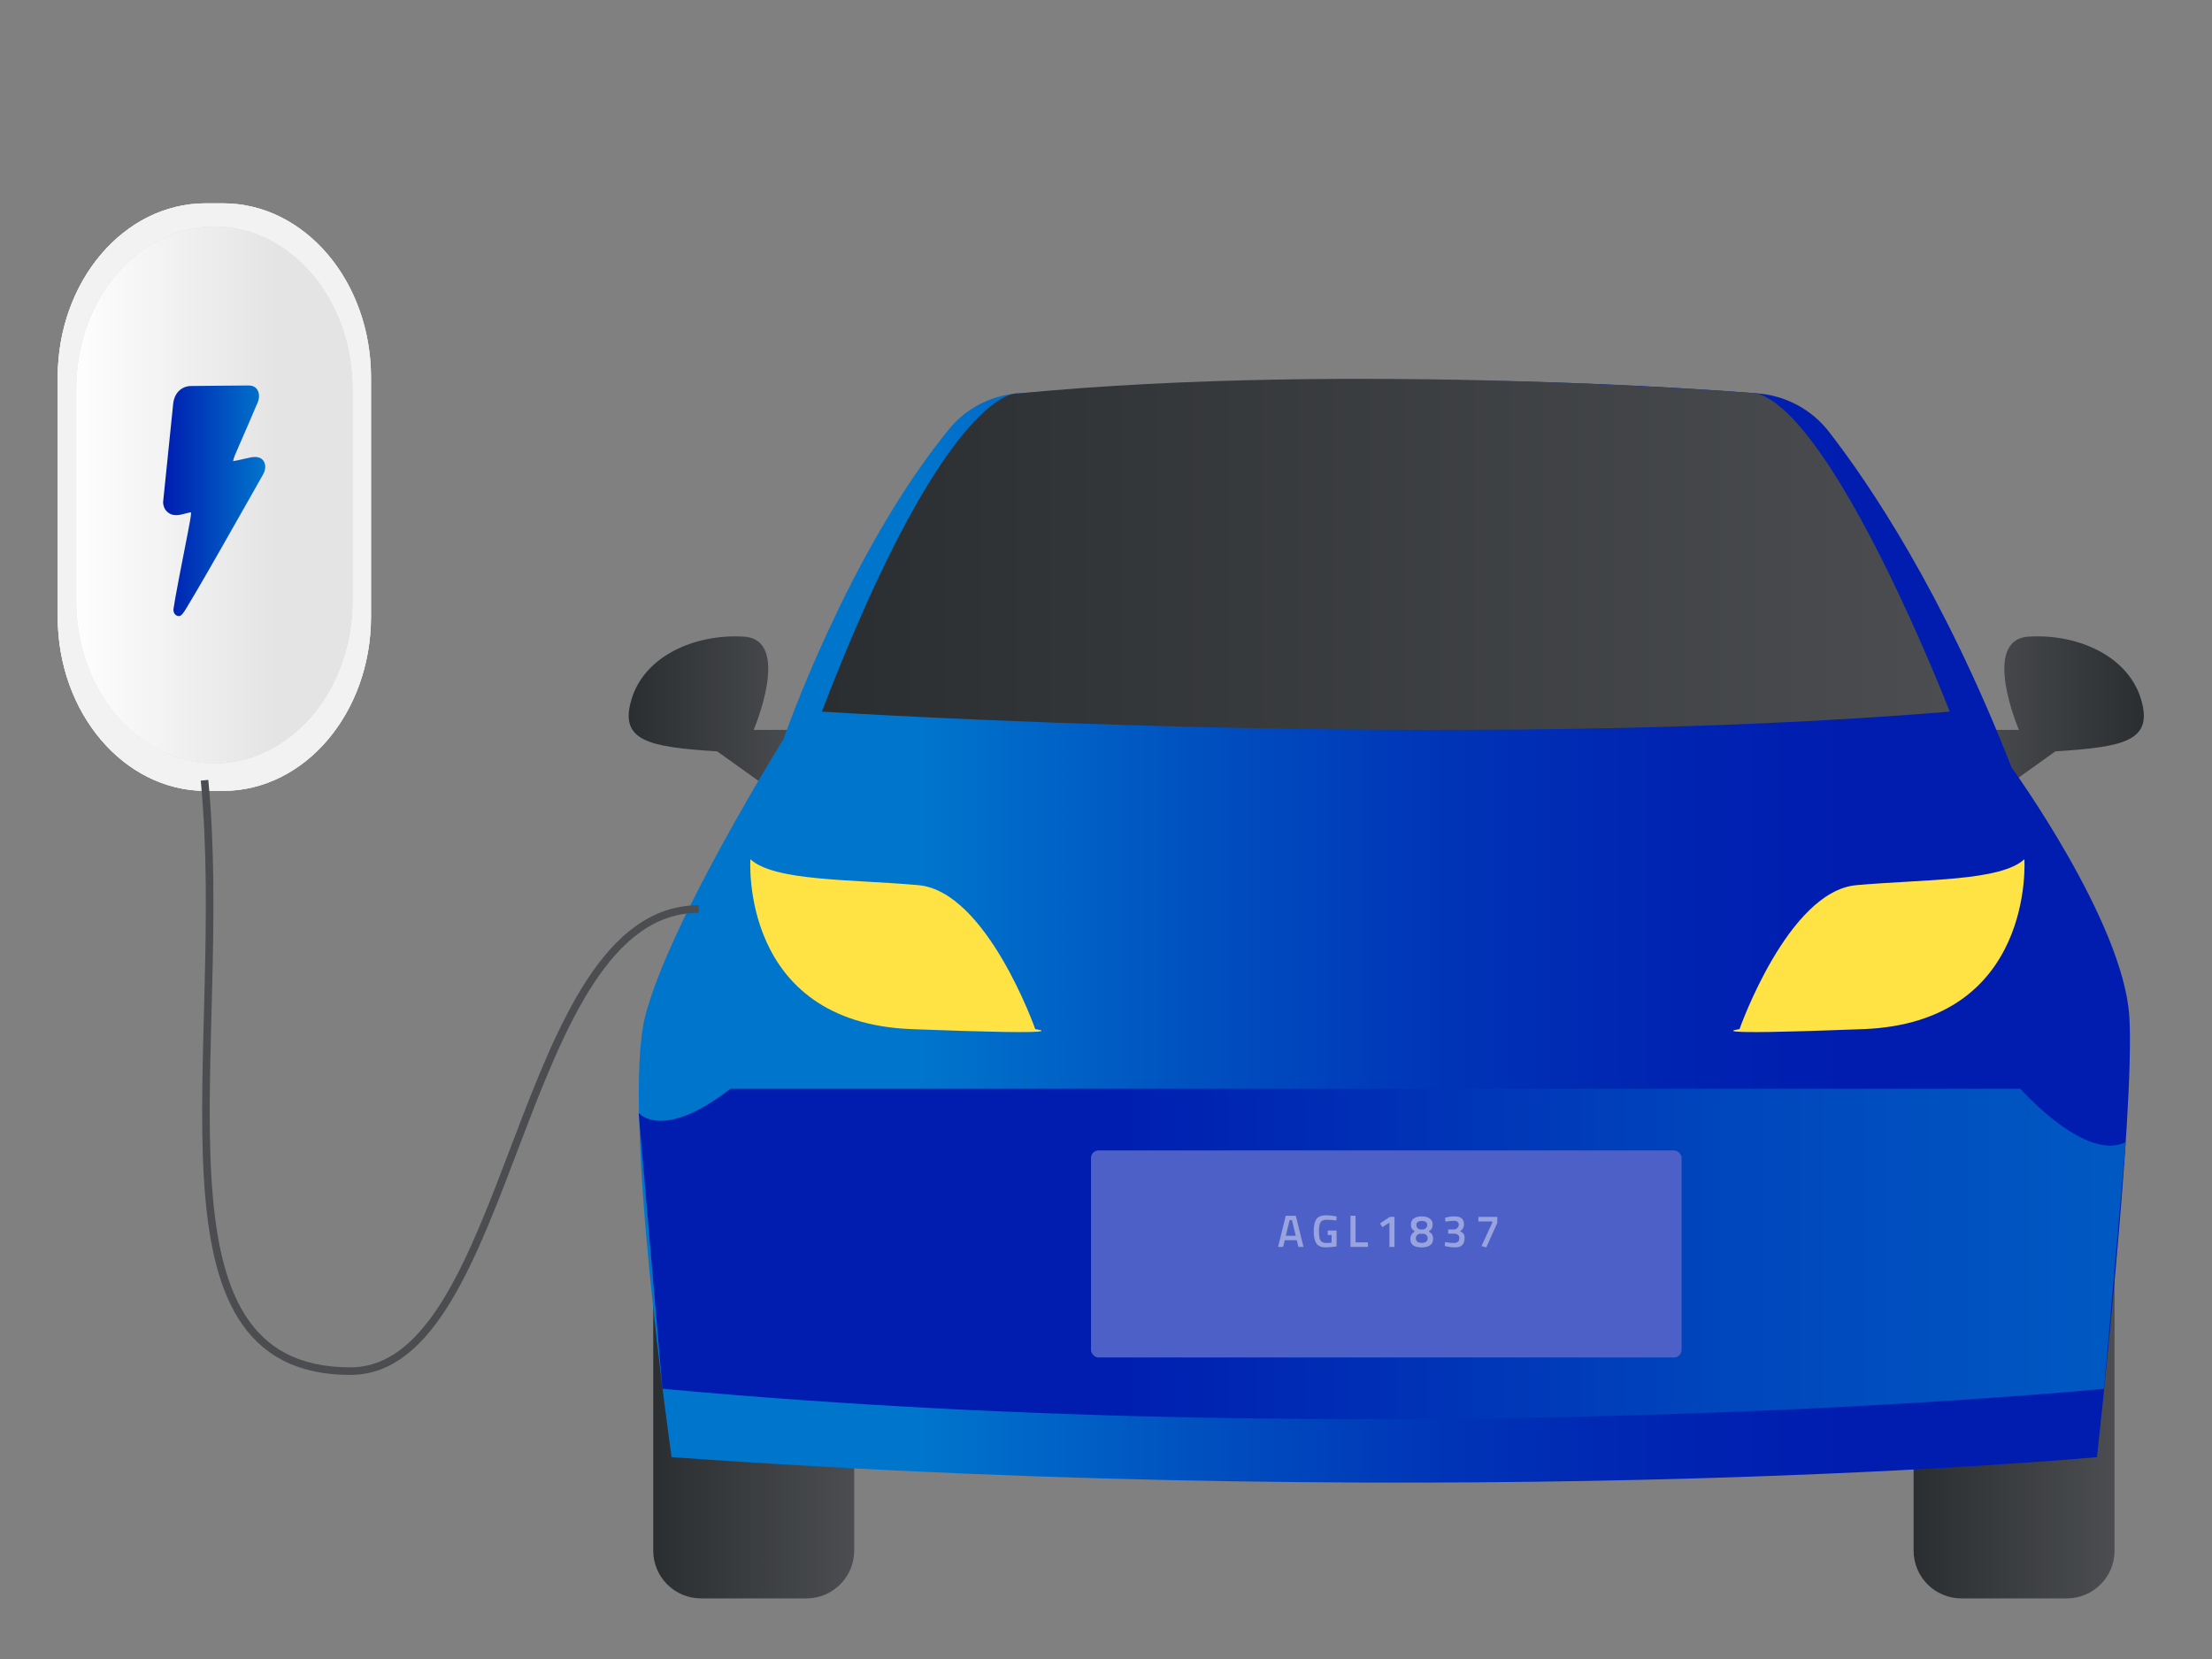 <svg width="584" height="438" viewBox="0 0 584 438" fill="none" xmlns="http://www.w3.org/2000/svg">
<rect x="0" y="0" width="584" height="438" fill="#808080" stroke="none"/>
<g clip-path="url(#clip0_1938_62913)">
<mask id="mask0_1938_62913" style="mask-type:alpha" maskUnits="userSpaceOnUse" x="9" y="-3" width="592" height="444">
<rect x="9" y="-3" width="592" height="444" fill="#D9D9D9"/>
</mask>
<g mask="url(#mask0_1938_62913)">
<g clip-path="url(#clip1_1938_62913)">
<path d="M211.911 192.701H198.982C198.982 192.701 209.184 168.835 196.359 168.072C183.534 167.309 170.316 173.126 166.805 184.388C163.294 195.651 171.08 197.198 189.358 198.374L200.242 206.151C200.242 206.151 211.291 204.892 211.911 192.722V192.701Z" fill="url(#paint0_linear_1938_62913)"/>
<path d="M520.089 192.701H533.018C533.018 192.701 522.815 168.835 535.641 168.072C548.466 167.288 561.684 173.126 565.195 184.388C568.685 195.651 560.92 197.198 542.642 198.374L531.758 206.151C531.758 206.151 520.709 204.892 520.089 192.722V192.701Z" fill="url(#paint1_linear_1938_62913)"/>
<path d="M212.902 314.055H185.083C178.114 314.055 172.464 319.698 172.464 326.658V409.396C172.464 416.357 178.114 422 185.083 422H212.902C219.871 422 225.521 416.357 225.521 409.396V326.658C225.521 319.698 219.871 314.055 212.902 314.055Z" fill="url(#paint2_linear_1938_62913)"/>
<path d="M545.657 314.055H517.838C510.869 314.055 505.219 319.698 505.219 326.658V409.396C505.219 416.357 510.869 422 517.838 422H545.657C552.626 422 558.276 416.357 558.276 409.396V326.658C558.276 319.698 552.626 314.055 545.657 314.055Z" fill="url(#paint3_linear_1938_62913)"/>
<path d="M268.829 103.857C296.463 101.712 374.509 97.029 463.976 103.857C471.411 104.435 478.268 108.065 482.832 113.944C493.344 127.476 512.943 156.273 531.076 202.603C531.076 202.603 560.63 243.384 562.179 268.426C563.728 293.468 553.629 384.705 553.629 384.705C553.629 384.705 390.349 399.846 177.318 384.705C177.318 384.705 164.1 293.076 170.316 268.426C176.533 243.755 206.851 195.135 206.851 195.135C206.851 195.135 223.848 145.897 250.676 113.16C255.157 107.694 261.766 104.394 268.829 103.837V103.857Z" fill="url(#paint4_linear_1938_62913)"/>
<path d="M268.829 103.857C268.829 103.857 250.407 100.887 216.971 187.874C216.971 187.874 384.918 198.745 514.761 187.874C514.761 187.874 484.753 110.355 463.997 103.878C463.997 103.878 358.028 95.194 268.85 103.878L268.829 103.857Z" fill="url(#paint5_linear_1938_62913)"/>
<path d="M168.644 293.86C168.644 293.86 174.778 301.43 192.849 287.445H533.39C533.39 287.445 550.531 306.876 561.209 301.534L555.509 366.656C555.509 366.656 370.977 384.705 174.901 366.656L168.623 293.86H168.644Z" fill="url(#paint6_linear_1938_62913)"/>
<rect x="288.036" y="303.729" width="155.927" height="54.664" rx="2" fill="#4D60C8"/>
<path d="M337.429 329.2L339.457 320.98H342.109L344.149 329.2H342.805L342.361 327.436H339.205L338.761 329.2H337.429ZM340.489 322.096L339.469 326.26H342.097L341.089 322.096H340.489ZM350.54 326.056V324.88H352.88V329.056C352.664 329.112 352.224 329.172 351.56 329.236C350.904 329.3 350.428 329.332 350.132 329.332C348.884 329.332 348.024 328.988 347.552 328.3C347.08 327.612 346.844 326.536 346.844 325.072C346.844 323.6 347.084 322.528 347.564 321.856C348.052 321.184 348.892 320.848 350.084 320.848C350.788 320.848 351.58 320.928 352.46 321.088L352.88 321.172L352.832 322.228C351.864 322.1 350.996 322.036 350.228 322.036C349.46 322.036 348.932 322.252 348.644 322.684C348.364 323.116 348.224 323.916 348.224 325.084C348.224 326.252 348.356 327.06 348.62 327.508C348.892 327.948 349.436 328.168 350.252 328.168C350.836 328.168 351.272 328.132 351.56 328.06V326.056H350.54ZM361.159 329.2H356.551V320.98H357.883V328.012H361.159V329.2ZM368.159 321.28V329.2H366.827V322.792L364.967 323.992L364.355 322.996L366.935 321.28H368.159ZM373.262 321.7C373.774 321.332 374.47 321.148 375.35 321.148C376.23 321.148 376.93 321.332 377.45 321.7C377.978 322.06 378.242 322.58 378.242 323.26C378.242 323.74 378.166 324.104 378.014 324.352C377.87 324.592 377.594 324.84 377.186 325.096C377.594 325.36 377.89 325.632 378.074 325.912C378.266 326.184 378.362 326.564 378.362 327.052C378.362 327.852 378.086 328.432 377.534 328.792C376.982 329.152 376.254 329.332 375.35 329.332C373.366 329.332 372.374 328.616 372.374 327.184C372.374 326.648 372.466 326.236 372.65 325.948C372.834 325.66 373.126 325.376 373.526 325.096C373.15 324.848 372.886 324.592 372.734 324.328C372.582 324.056 372.506 323.696 372.506 323.248C372.506 322.576 372.758 322.06 373.262 321.7ZM373.802 326.896C373.802 327.72 374.322 328.132 375.362 328.132C376.41 328.132 376.934 327.712 376.934 326.872C376.934 326.32 376.598 325.94 375.926 325.732H374.774C374.126 325.94 373.802 326.328 373.802 326.896ZM376.814 323.452C376.814 322.716 376.334 322.348 375.374 322.348C374.414 322.348 373.934 322.716 373.934 323.452C373.934 323.932 374.214 324.312 374.774 324.592H375.926C376.518 324.312 376.814 323.932 376.814 323.452ZM381.52 321.532C382.264 321.276 383.08 321.148 383.968 321.148C384.856 321.148 385.5 321.32 385.9 321.664C386.308 322 386.512 322.536 386.512 323.272C386.512 323.592 386.448 323.88 386.32 324.136C386.2 324.392 386.076 324.58 385.948 324.7C385.82 324.812 385.66 324.932 385.468 325.06C385.892 325.26 386.196 325.48 386.38 325.72C386.572 325.952 386.668 326.332 386.668 326.86C386.668 327.7 386.456 328.324 386.032 328.732C385.616 329.132 384.948 329.332 384.028 329.332C383.668 329.332 383.272 329.3 382.84 329.236C382.408 329.18 382.064 329.12 381.808 329.056L381.436 328.96L381.52 327.928C382.4 328.088 383.176 328.168 383.848 328.168C384.808 328.16 385.288 327.736 385.288 326.896C385.288 326.512 385.164 326.22 384.916 326.02C384.668 325.82 384.34 325.716 383.932 325.708H382.336V324.592H383.932C384.228 324.592 384.5 324.472 384.748 324.232C385.004 323.984 385.132 323.688 385.132 323.344C385.132 322.992 385.02 322.732 384.796 322.564C384.58 322.396 384.28 322.312 383.896 322.312C383.264 322.312 382.612 322.368 381.94 322.48L381.628 322.54L381.52 321.532ZM390.319 322.48V321.28H395.311V322.864L392.395 329.332L391.147 328.972L393.967 322.84V322.48H390.319Z" fill="#99A4DF"/>
<path d="M273.332 271.727C273.332 271.727 260.506 235.277 242.435 233.689C224.364 232.101 204.496 232.678 198.115 226.861C198.115 226.861 195.203 269.953 240.68 271.706C286.157 273.459 273.332 271.706 273.332 271.706V271.727Z" fill="#FFE344"/>
<path d="M459.247 271.727C459.247 271.727 472.072 235.277 490.143 233.689C508.214 232.101 528.082 232.678 534.463 226.861C534.463 226.861 537.375 269.953 491.898 271.706C446.421 273.459 459.247 271.706 459.247 271.706V271.727Z" fill="#FFE344"/>
</g>
<path d="M15.242 99.642C15.243 74.257 32.737 53.679 54.317 53.679H58.875C80.455 53.679 97.949 74.257 97.949 99.643V162.843C97.949 188.228 80.455 208.807 58.875 208.807H54.316C32.736 208.807 15.242 188.228 15.242 162.843L15.242 99.642Z" fill="#D9D9D9"/>
<path d="M15.242 99.642C15.243 74.257 32.737 53.679 54.317 53.679H58.875C80.455 53.679 97.949 74.257 97.949 99.643V162.843C97.949 188.228 80.455 208.807 58.875 208.807H54.316C32.736 208.807 15.242 188.228 15.242 162.843L15.242 99.642Z" fill="url(#paint7_linear_1938_62913)"/>
<path d="M15.242 99.642C15.243 74.257 32.737 53.679 54.317 53.679H58.875C80.455 53.679 97.949 74.257 97.949 99.643V162.843C97.949 188.228 80.455 208.807 58.875 208.807H54.316C32.736 208.807 15.242 188.228 15.242 162.843L15.242 99.642Z" fill="#F2F2F2"/>
<path d="M20.127 102.707C20.127 79.014 36.454 59.807 56.596 59.807V59.807C76.737 59.807 93.065 79.014 93.065 102.707V158.629C93.065 182.322 76.737 201.529 56.596 201.529V201.529C36.454 201.529 20.127 182.322 20.127 158.629V102.707Z" fill="#D9D9D9"/>
<path d="M20.127 102.707C20.127 79.014 36.454 59.807 56.596 59.807V59.807C76.737 59.807 93.065 79.014 93.065 102.707V158.629C93.065 182.322 76.737 201.529 56.596 201.529V201.529C36.454 201.529 20.127 182.322 20.127 158.629V102.707Z" fill="url(#paint8_linear_1938_62913)"/>
<path d="M47.212 162.668C47.049 162.668 46.869 162.625 46.67 162.53C46.066 162.264 45.705 161.511 45.804 160.768C46.084 158.539 48.349 146.919 49.332 141.952L49.639 140.381C50 138.503 50.442 136.232 50.469 135.255C49.909 135.308 48.917 135.584 48.15 135.775C46.472 136.221 45.146 136.03 44.217 135.181C43.17 134.279 43.071 132.995 43.071 132.74V132.485C43.071 132.485 45.272 111.016 45.714 106.696C46.102 102.802 48.998 101.836 50.532 101.91C51.181 101.91 62.838 101.772 65.68 101.772C67.15 101.772 67.8 102.558 68.115 103.216C68.801 104.712 68.016 106.442 67.673 107.079C67.349 107.864 64.552 114.412 62.269 119.602C61.764 120.737 61.602 121.406 61.548 121.766C61.611 121.766 61.692 121.745 61.746 121.713C61.845 121.671 61.945 121.66 62.044 121.66C62.044 121.66 62.603 121.586 65.77 120.854C67.042 120.567 68.81 120.355 69.676 121.851C70.299 122.923 69.983 124.292 69.532 125.12C69.469 125.237 64.254 134.491 59.048 143.618C55.999 148.977 53.545 153.244 51.75 156.29C50.685 158.115 49.855 159.516 49.269 160.46C48.421 161.84 47.916 162.668 47.176 162.668L47.212 162.689V162.668Z" fill="url(#paint9_linear_1938_62913)"/>
<path d="M184.5 240C136.5 240 135.5 362 92.5 362C36.5 362 60.833 277.333 54 206" stroke="#4B4D50" stroke-width="2"/>
</g>
</g>
<defs>
<linearGradient id="paint0_linear_1938_62913" x1="166" y1="187.07" x2="211.911" y2="187.07" gradientUnits="userSpaceOnUse">
<stop stop-color="#2B2E31"/>
<stop offset="1" stop-color="#4B4D50"/>
</linearGradient>
<linearGradient id="paint1_linear_1938_62913" x1="566" y1="187.07" x2="520.089" y2="187.07" gradientUnits="userSpaceOnUse">
<stop stop-color="#2B2E31"/>
<stop offset="1" stop-color="#4B4D50"/>
</linearGradient>
<linearGradient id="paint2_linear_1938_62913" x1="172.464" y1="368.038" x2="225.521" y2="368.038" gradientUnits="userSpaceOnUse">
<stop stop-color="#2B2E31"/>
<stop offset="1" stop-color="#4B4D50"/>
</linearGradient>
<linearGradient id="paint3_linear_1938_62913" x1="505.219" y1="368.038" x2="558.296" y2="368.038" gradientUnits="userSpaceOnUse">
<stop stop-color="#2B2E31"/>
<stop offset="1" stop-color="#4B4D50"/>
</linearGradient>
<linearGradient id="paint4_linear_1938_62913" x1="168.644" y1="245.859" x2="562.345" y2="245.859" gradientUnits="userSpaceOnUse">
<stop offset="0.19" stop-color="#0075CC"/>
<stop offset="0.37" stop-color="#0051C0"/>
<stop offset="0.54" stop-color="#0034B7"/>
<stop offset="0.7" stop-color="#0023B1"/>
<stop offset="0.81" stop-color="#001DB0"/>
</linearGradient>
<linearGradient id="paint5_linear_1938_62913" x1="216.971" y1="146.351" x2="514.761" y2="146.351" gradientUnits="userSpaceOnUse">
<stop stop-color="#2B2E31"/>
<stop offset="1" stop-color="#4B4D50"/>
</linearGradient>
<linearGradient id="paint6_linear_1938_62913" x1="168.644" y1="331.073" x2="1000.74" y2="331.073" gradientUnits="userSpaceOnUse">
<stop offset="0.14" stop-color="#001DB0"/>
<stop offset="0.16" stop-color="#0020B1"/>
<stop offset="0.34" stop-color="#0045BC"/>
<stop offset="0.51" stop-color="#005FC5"/>
<stop offset="0.66" stop-color="#006FCA"/>
<stop offset="0.78" stop-color="#0075CC"/>
</linearGradient>
<linearGradient id="paint7_linear_1938_62913" x1="95.267" y1="124.95" x2="12.56" y2="124.95" gradientUnits="userSpaceOnUse">
<stop offset="0.24" stop-color="#E4E4E4"/>
<stop offset="1" stop-color="white"/>
</linearGradient>
<linearGradient id="paint8_linear_1938_62913" x1="90.699" y1="124.919" x2="17.761" y2="124.919" gradientUnits="userSpaceOnUse">
<stop offset="0.24" stop-color="#E4E4E4"/>
<stop offset="1" stop-color="white"/>
</linearGradient>
<linearGradient id="paint9_linear_1938_62913" x1="43.08" y1="132.22" x2="70.055" y2="132.22" gradientUnits="userSpaceOnUse">
<stop stop-color="#001CB0"/>
<stop offset="1" stop-color="#0075CC"/>
</linearGradient>
<clipPath id="clip0_1938_62913">
<rect width="584" height="438" fill="white"/>
</clipPath>
<clipPath id="clip1_1938_62913">
<rect width="400" height="322" fill="white" transform="translate(166 100)"/>
</clipPath>
</defs>
</svg>

